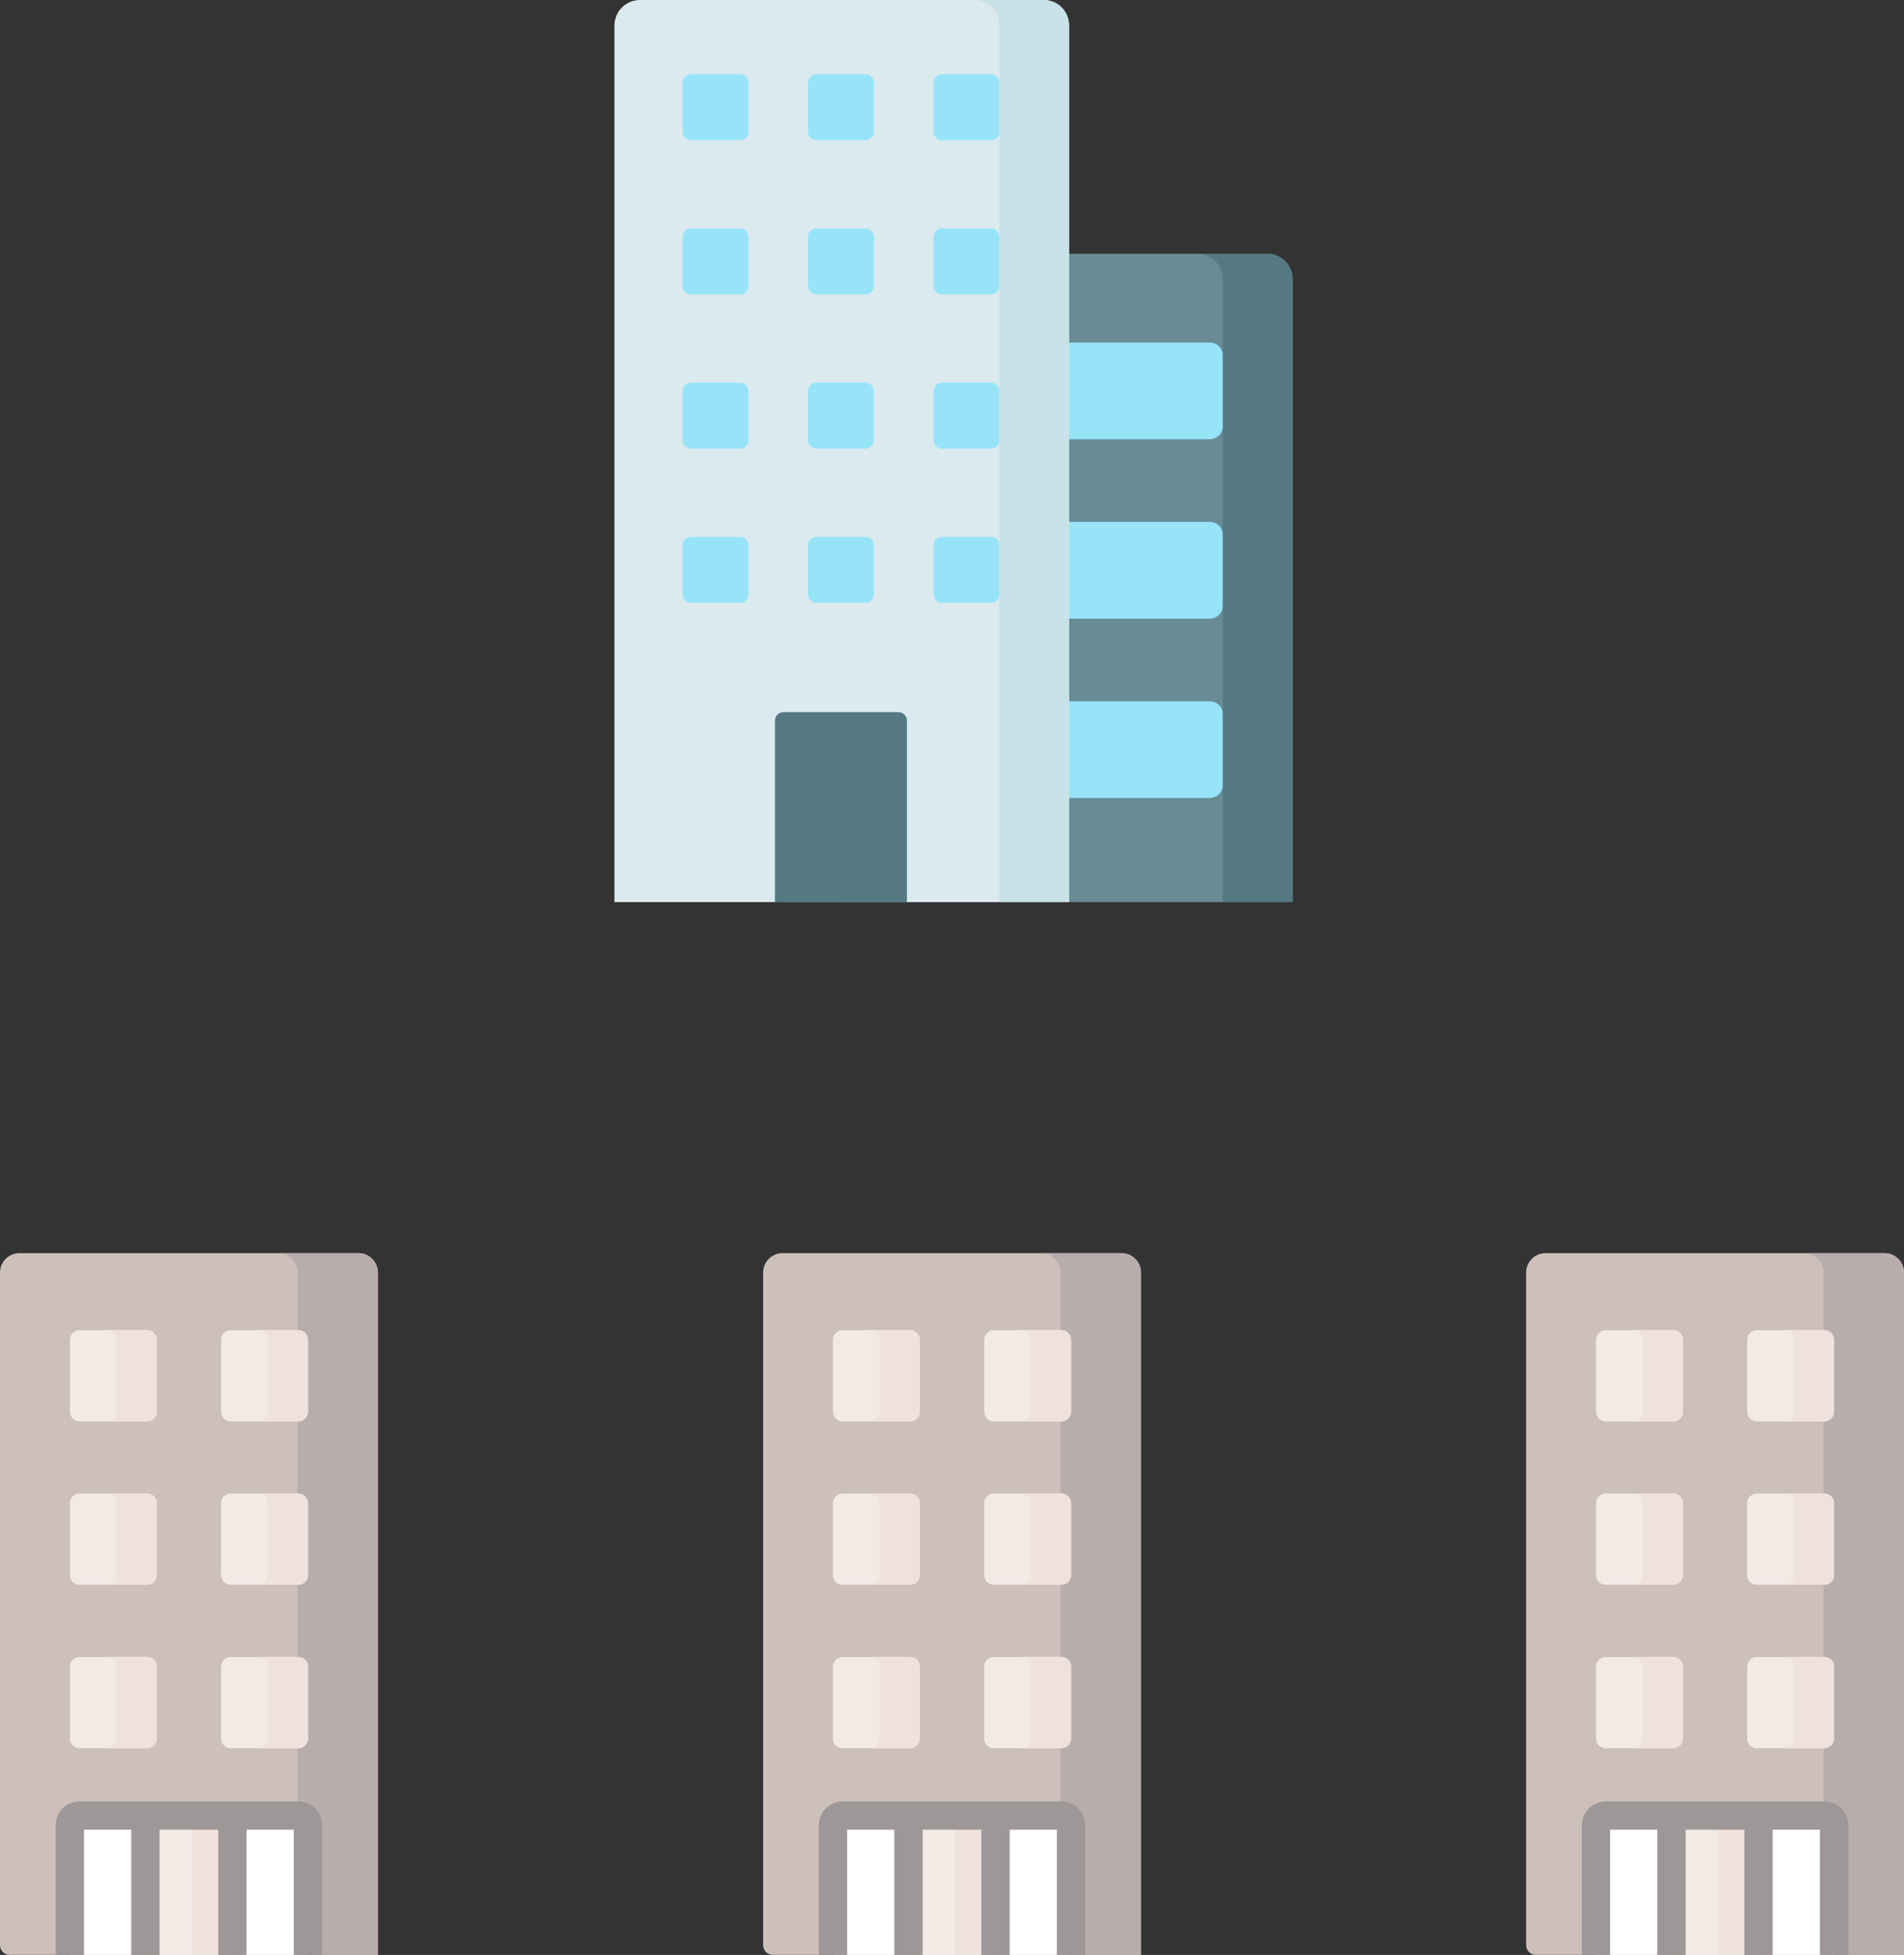 <?xml version="1.0" encoding="UTF-8"?><svg id="_レイヤー_2" xmlns="http://www.w3.org/2000/svg" viewBox="0 0 177 181.67" width="177" height="181.67"><rect x="0" y="0" width="177" height="181.67" fill="#333333" stroke="none"/><defs><style>.cls-1{fill:#f3eae6;}.cls-1,.cls-2,.cls-3,.cls-4,.cls-5,.cls-6,.cls-7,.cls-8,.cls-9,.cls-10,.cls-11{stroke-width:0px;}.cls-2{fill:#557981;}.cls-3{fill:#c9e2e7;}.cls-4{fill:#daeaef;}.cls-5{fill:#cdbfba;}.cls-6{fill:#9e9797;}.cls-7{fill:#b9acac;}.cls-8{fill:#97e4f9;}.cls-9{fill:#fff;}.cls-10{fill:#efe2dd;}.cls-11{fill:#688b96;}</style></defs><g id="_レイヤー_6"><path class="cls-11" d="m120.17,83.83h-41.91V25.94c0-1.31,1.06-2.36,2.36-2.36h37.19c1.31,0,2.36,1.06,2.36,2.36v57.89h0Z"/><path class="cls-8" d="m112.47,40.82h-14.58v-8.99h14.58c.67,0,1.21.54,1.21,1.21v6.56c0,.67-.54,1.21-1.21,1.21Z"/><path class="cls-8" d="m112.47,57.49h-14.58v-8.99h14.58c.67,0,1.21.54,1.21,1.21v6.56c0,.67-.54,1.21-1.21,1.21h0Z"/><path class="cls-8" d="m112.47,74.16h-14.58v-8.99h14.58c.67,0,1.21.54,1.21,1.21v6.56c0,.67-.54,1.21-1.21,1.21h0Z"/><path class="cls-2" d="m117.81,23.58h-6.49c1.31,0,2.36,1.06,2.36,2.36v57.89h6.49V25.94c0-1.31-1.06-2.36-2.36-2.36Z"/><path class="cls-4" d="m99.38,83.83h-42.26V2.36C57.13,1.06,58.18,0,59.49,0h37.53C98.33,0,99.38,1.06,99.38,2.36v81.47Z"/><path class="cls-3" d="m97.02,0h-6.48c1.31,0,2.36,1.06,2.36,2.36v81.47h6.48V2.36C99.38,1.06,98.33,0,97.02,0Z"/><path class="cls-2" d="m83.52,66.18h-10.69c-.44,0-.79.35-.79.79v16.87h12.27v-16.87c0-.44-.35-.79-.79-.79h0Z"/><path class="cls-8" d="m80.45,13.03h-4.55c-.44,0-.79-.35-.79-.79v-4.55c0-.44.35-.79.79-.79h4.55c.44,0,.79.35.79.79v4.55c0,.44-.35.79-.79.79h0Z"/><path class="cls-8" d="m92.12,13.03h-4.55c-.44,0-.79-.35-.79-.79v-4.55c0-.44.35-.79.79-.79h4.55c.44,0,.79.35.79.79v4.55c0,.44-.35.79-.79.79Z"/><path class="cls-8" d="m80.45,27.36h-4.55c-.44,0-.79-.35-.79-.79v-4.55c0-.44.35-.79.79-.79h4.55c.44,0,.79.35.79.79v4.55c0,.44-.35.79-.79.79h0Z"/><path class="cls-8" d="m92.12,27.36h-4.55c-.44,0-.79-.35-.79-.79v-4.55c0-.44.35-.79.79-.79h4.55c.44,0,.79.35.79.79v4.55c0,.44-.35.79-.79.79h0Z"/><path class="cls-8" d="m80.45,41.69h-4.55c-.44,0-.79-.35-.79-.79v-4.55c0-.44.35-.79.79-.79h4.55c.44,0,.79.35.79.79v4.55c0,.44-.35.79-.79.79h0Z"/><path class="cls-8" d="m92.12,41.69h-4.55c-.44,0-.79-.35-.79-.79v-4.55c0-.44.35-.79.79-.79h4.55c.44,0,.79.35.79.79v4.55c0,.44-.35.79-.79.79Z"/><path class="cls-8" d="m80.45,56.02h-4.55c-.44,0-.79-.35-.79-.79v-4.55c0-.44.35-.79.79-.79h4.55c.44,0,.79.35.79.79v4.55c0,.44-.35.79-.79.79h0Z"/><path class="cls-8" d="m92.12,56.02h-4.55c-.44,0-.79-.35-.79-.79v-4.55c0-.44.35-.79.79-.79h4.55c.44,0,.79.35.79.79v4.55c0,.44-.35.79-.79.79Z"/><path class="cls-8" d="m68.79,13.03h-4.55c-.44,0-.79-.35-.79-.79v-4.55c0-.44.35-.79.79-.79h4.55c.44,0,.79.35.79.79v4.55c0,.44-.35.79-.79.79Z"/><path class="cls-8" d="m68.79,27.36h-4.55c-.44,0-.79-.35-.79-.79v-4.55c0-.44.35-.79.79-.79h4.55c.44,0,.79.35.79.79v4.55c0,.44-.35.79-.79.79h0Z"/><path class="cls-8" d="m68.79,41.69h-4.55c-.44,0-.79-.35-.79-.79v-4.55c0-.44.35-.79.79-.79h4.55c.44,0,.79.35.79.79v4.55c0,.44-.35.79-.79.79Z"/><path class="cls-8" d="m68.79,56.02h-4.55c-.44,0-.79-.35-.79-.79v-4.55c0-.44.35-.79.79-.79h4.55c.44,0,.79.35.79.79v4.55c0,.44-.35.79-.79.79Z"/><path class="cls-5" d="m104.26,116.45h-31.51c-1,0-1.81.81-1.81,1.81v62.5c0,.5.41.9.9.9h4.45v-12.05c0-1.13.92-2.05,2.05-2.05h20.33c1.13,0,2.05.92,2.05,2.05v12.05h5.35v-63.4c0-1-.81-1.81-1.81-1.81h0Z"/><path class="cls-7" d="m104.26,116.45h-7.47c1,0,1.81.81,1.81,1.81v63.4h7.47v-63.4c0-1-.81-1.81-1.81-1.81h0Z"/><path class="cls-9" d="m99.57,181.67h-22.14v-12.05c0-.5.41-.9.9-.9h20.33c.5,0,.9.41.9.9v12.05Z"/><path class="cls-1" d="m84.45,168.71h8.09v12.95h-8.09v-12.95Z"/><path class="cls-10" d="m88.77,168.71h3.77v12.95h-3.77v-12.95Z"/><path class="cls-6" d="m100.89,181.67v-12.05c0-1.23-1-2.22-2.22-2.22h-20.33c-1.23,0-2.22,1-2.22,2.22v12.05h2.63v-11.64h4.39v11.64h2.63v-11.64h5.46v11.64h2.63v-11.64h4.39v11.64h2.63Z"/><path class="cls-1" d="m84.61,132.09h-6.28c-.5,0-.9-.41-.9-.9v-6.68c0-.5.41-.9.9-.9h6.28c.5,0,.9.41.9.9v6.68c0,.5-.41.9-.9.9Z"/><path class="cls-10" d="m84.61,123.6h-3.75c.5,0,.9.41.9.9v6.68c0,.5-.41.9-.9.9h3.75c.5,0,.9-.41.9-.9v-6.68c0-.5-.41-.9-.9-.9Z"/><path class="cls-1" d="m98.67,132.09h-6.28c-.5,0-.9-.41-.9-.9v-6.68c0-.5.41-.9.9-.9h6.28c.5,0,.9.41.9.9v6.68c0,.5-.41.9-.9.9Z"/><path class="cls-10" d="m98.67,123.6h-3.74c.5,0,.9.41.9.9v6.68c0,.5-.41.9-.9.9h3.74c.5,0,.9-.41.9-.9v-6.68c0-.5-.41-.9-.9-.9Z"/><path class="cls-1" d="m84.61,147.27h-6.28c-.5,0-.9-.41-.9-.9v-6.68c0-.5.41-.9.9-.9h6.28c.5,0,.9.41.9.9v6.68c0,.5-.41.9-.9.9h0Z"/><path class="cls-10" d="m84.61,138.79h-3.75c.5,0,.9.41.9.9v6.68c0,.5-.41.9-.9.9h3.75c.5,0,.9-.41.9-.9v-6.68c0-.5-.41-.9-.9-.9h0Z"/><path class="cls-1" d="m98.67,147.27h-6.28c-.5,0-.9-.41-.9-.9v-6.68c0-.5.41-.9.9-.9h6.28c.5,0,.9.41.9.9v6.68c0,.5-.41.9-.9.9h0Z"/><path class="cls-10" d="m98.67,138.79h-3.74c.5,0,.9.41.9.9v6.68c0,.5-.41.9-.9.9h3.74c.5,0,.9-.41.9-.9v-6.68c0-.5-.41-.9-.9-.9h0Z"/><path class="cls-1" d="m84.61,162.46h-6.28c-.5,0-.9-.41-.9-.9v-6.68c0-.5.41-.9.9-.9h6.28c.5,0,.9.41.9.9v6.68c0,.5-.41.9-.9.9h0Z"/><path class="cls-10" d="m84.61,153.97h-3.75c.5,0,.9.41.9.9v6.68c0,.5-.41.9-.9.9h3.75c.5,0,.9-.41.9-.9v-6.68c0-.5-.41-.9-.9-.9Z"/><path class="cls-1" d="m98.67,162.46h-6.28c-.5,0-.9-.41-.9-.9v-6.68c0-.5.41-.9.9-.9h6.28c.5,0,.9.41.9.9v6.68c0,.5-.41.9-.9.9h0Z"/><path class="cls-10" d="m98.67,153.97h-3.74c.5,0,.9.41.9.9v6.68c0,.5-.41.9-.9.9h3.74c.5,0,.9-.41.9-.9v-6.68c0-.5-.41-.9-.9-.9Z"/><path class="cls-5" d="m175.19,116.45h-31.51c-1,0-1.81.81-1.81,1.81v62.5c0,.5.41.9.9.9h4.45v-12.05c0-1.13.92-2.05,2.05-2.05h20.33c1.13,0,2.05.92,2.05,2.05v12.05h5.35v-63.4c0-1-.81-1.81-1.81-1.81h0Z"/><path class="cls-7" d="m175.19,116.45h-7.47c1,0,1.81.81,1.81,1.81v63.4h7.47v-63.4c0-1-.81-1.81-1.81-1.81h0Z"/><path class="cls-9" d="m170.51,181.67h-22.14v-12.05c0-.5.41-.9.9-.9h20.33c.5,0,.9.41.9.9v12.05Z"/><path class="cls-1" d="m155.39,168.71h8.09v12.95h-8.09v-12.95Z"/><path class="cls-10" d="m159.71,168.71h3.77v12.95h-3.77v-12.95Z"/><path class="cls-6" d="m171.82,181.67v-12.05c0-1.23-1-2.22-2.22-2.22h-20.33c-1.23,0-2.22,1-2.22,2.22v12.05h2.63v-11.64h4.39v11.64h2.63v-11.64h5.46v11.64h2.63v-11.64h4.39v11.64h2.63Z"/><path class="cls-1" d="m155.55,132.09h-6.28c-.5,0-.9-.41-.9-.9v-6.68c0-.5.41-.9.9-.9h6.28c.5,0,.9.41.9.9v6.68c0,.5-.41.9-.9.9Z"/><path class="cls-10" d="m155.55,123.6h-3.75c.5,0,.9.41.9.9v6.68c0,.5-.41.9-.9.9h3.75c.5,0,.9-.41.9-.9v-6.68c0-.5-.41-.9-.9-.9Z"/><path class="cls-1" d="m169.6,132.09h-6.28c-.5,0-.9-.41-.9-.9v-6.68c0-.5.41-.9.9-.9h6.28c.5,0,.9.41.9.9v6.68c0,.5-.41.9-.9.9Z"/><path class="cls-10" d="m169.6,123.6h-3.74c.5,0,.9.41.9.9v6.68c0,.5-.41.9-.9.9h3.74c.5,0,.9-.41.9-.9v-6.68c0-.5-.41-.9-.9-.9Z"/><path class="cls-1" d="m155.55,147.27h-6.28c-.5,0-.9-.41-.9-.9v-6.68c0-.5.41-.9.9-.9h6.28c.5,0,.9.41.9.9v6.68c0,.5-.41.9-.9.9h0Z"/><path class="cls-10" d="m155.55,138.79h-3.75c.5,0,.9.41.9.9v6.68c0,.5-.41.9-.9.9h3.75c.5,0,.9-.41.9-.9v-6.68c0-.5-.41-.9-.9-.9h0Z"/><path class="cls-1" d="m169.6,147.27h-6.28c-.5,0-.9-.41-.9-.9v-6.68c0-.5.41-.9.9-.9h6.28c.5,0,.9.41.9.9v6.68c0,.5-.41.9-.9.9h0Z"/><path class="cls-10" d="m169.6,138.79h-3.74c.5,0,.9.41.9.9v6.68c0,.5-.41.9-.9.9h3.74c.5,0,.9-.41.9-.9v-6.68c0-.5-.41-.9-.9-.9h0Z"/><path class="cls-1" d="m155.55,162.46h-6.28c-.5,0-.9-.41-.9-.9v-6.68c0-.5.41-.9.9-.9h6.28c.5,0,.9.41.9.9v6.68c0,.5-.41.9-.9.9h0Z"/><path class="cls-10" d="m155.55,153.97h-3.75c.5,0,.9.41.9.9v6.68c0,.5-.41.9-.9.9h3.75c.5,0,.9-.41.9-.9v-6.68c0-.5-.41-.9-.9-.9Z"/><path class="cls-1" d="m169.6,162.46h-6.28c-.5,0-.9-.41-.9-.9v-6.68c0-.5.41-.9.9-.9h6.28c.5,0,.9.41.9.9v6.68c0,.5-.41.9-.9.9h0Z"/><path class="cls-10" d="m169.6,153.97h-3.74c.5,0,.9.41.9.9v6.68c0,.5-.41.9-.9.9h3.74c.5,0,.9-.41.9-.9v-6.68c0-.5-.41-.9-.9-.9Z"/><path class="cls-5" d="m33.32,116.45H1.81c-1,0-1.81.81-1.81,1.81v62.5c0,.5.41.9.9.9h4.45v-12.05c0-1.13.92-2.05,2.05-2.05h20.33c1.13,0,2.05.92,2.05,2.05v12.05h5.35v-63.4c0-1-.81-1.81-1.81-1.81h0Z"/><path class="cls-7" d="m33.32,116.45h-7.47c1,0,1.81.81,1.81,1.81v63.4h7.47v-63.4c0-1-.81-1.81-1.81-1.81h0Z"/><path class="cls-9" d="m28.64,181.67H6.49v-12.05c0-.5.41-.9.9-.9h20.33c.5,0,.9.41.9.9v12.05Z"/><path class="cls-1" d="m13.52,168.71h8.09v12.95h-8.09v-12.95Z"/><path class="cls-10" d="m17.84,168.71h3.77v12.95h-3.77v-12.95Z"/><path class="cls-6" d="m29.95,181.67v-12.05c0-1.23-1-2.22-2.22-2.22H7.4c-1.23,0-2.22,1-2.22,2.22v12.05h2.63v-11.64h4.39v11.64h2.63v-11.64h5.46v11.64h2.63v-11.64h4.39v11.64h2.63Z"/><path class="cls-1" d="m13.68,132.09h-6.28c-.5,0-.9-.41-.9-.9v-6.68c0-.5.41-.9.9-.9h6.28c.5,0,.9.41.9.9v6.68c0,.5-.41.9-.9.9Z"/><path class="cls-10" d="m13.68,123.6h-3.75c.5,0,.9.41.9.9v6.68c0,.5-.41.9-.9.9h3.75c.5,0,.9-.41.9-.9v-6.68c0-.5-.41-.9-.9-.9Z"/><path class="cls-1" d="m27.73,132.09h-6.28c-.5,0-.9-.41-.9-.9v-6.68c0-.5.41-.9.9-.9h6.28c.5,0,.9.41.9.9v6.68c0,.5-.41.9-.9.9Z"/><path class="cls-10" d="m27.73,123.6h-3.74c.5,0,.9.41.9.9v6.68c0,.5-.41.9-.9.9h3.74c.5,0,.9-.41.9-.9v-6.68c0-.5-.41-.9-.9-.9Z"/><path class="cls-1" d="m13.68,147.27h-6.28c-.5,0-.9-.41-.9-.9v-6.68c0-.5.41-.9.9-.9h6.28c.5,0,.9.41.9.9v6.68c0,.5-.41.9-.9.9h0Z"/><path class="cls-10" d="m13.68,138.79h-3.75c.5,0,.9.41.9.9v6.68c0,.5-.41.9-.9.9h3.75c.5,0,.9-.41.9-.9v-6.68c0-.5-.41-.9-.9-.9h0Z"/><path class="cls-1" d="m27.73,147.27h-6.28c-.5,0-.9-.41-.9-.9v-6.68c0-.5.41-.9.9-.9h6.28c.5,0,.9.41.9.9v6.68c0,.5-.41.9-.9.9h0Z"/><path class="cls-10" d="m27.73,138.79h-3.74c.5,0,.9.41.9.9v6.68c0,.5-.41.9-.9.9h3.74c.5,0,.9-.41.9-.9v-6.68c0-.5-.41-.9-.9-.9h0Z"/><path class="cls-1" d="m13.68,162.46h-6.28c-.5,0-.9-.41-.9-.9v-6.68c0-.5.41-.9.9-.9h6.28c.5,0,.9.41.9.9v6.68c0,.5-.41.9-.9.9h0Z"/><path class="cls-10" d="m13.68,153.97h-3.75c.5,0,.9.41.9.9v6.68c0,.5-.41.9-.9.9h3.75c.5,0,.9-.41.9-.9v-6.68c0-.5-.41-.9-.9-.9Z"/><path class="cls-1" d="m27.73,162.46h-6.28c-.5,0-.9-.41-.9-.9v-6.68c0-.5.41-.9.9-.9h6.28c.5,0,.9.41.9.9v6.68c0,.5-.41.9-.9.9h0Z"/><path class="cls-10" d="m27.73,153.97h-3.74c.5,0,.9.41.9.9v6.68c0,.5-.41.9-.9.9h3.74c.5,0,.9-.41.9-.9v-6.68c0-.5-.41-.9-.9-.9Z"/></g></svg>